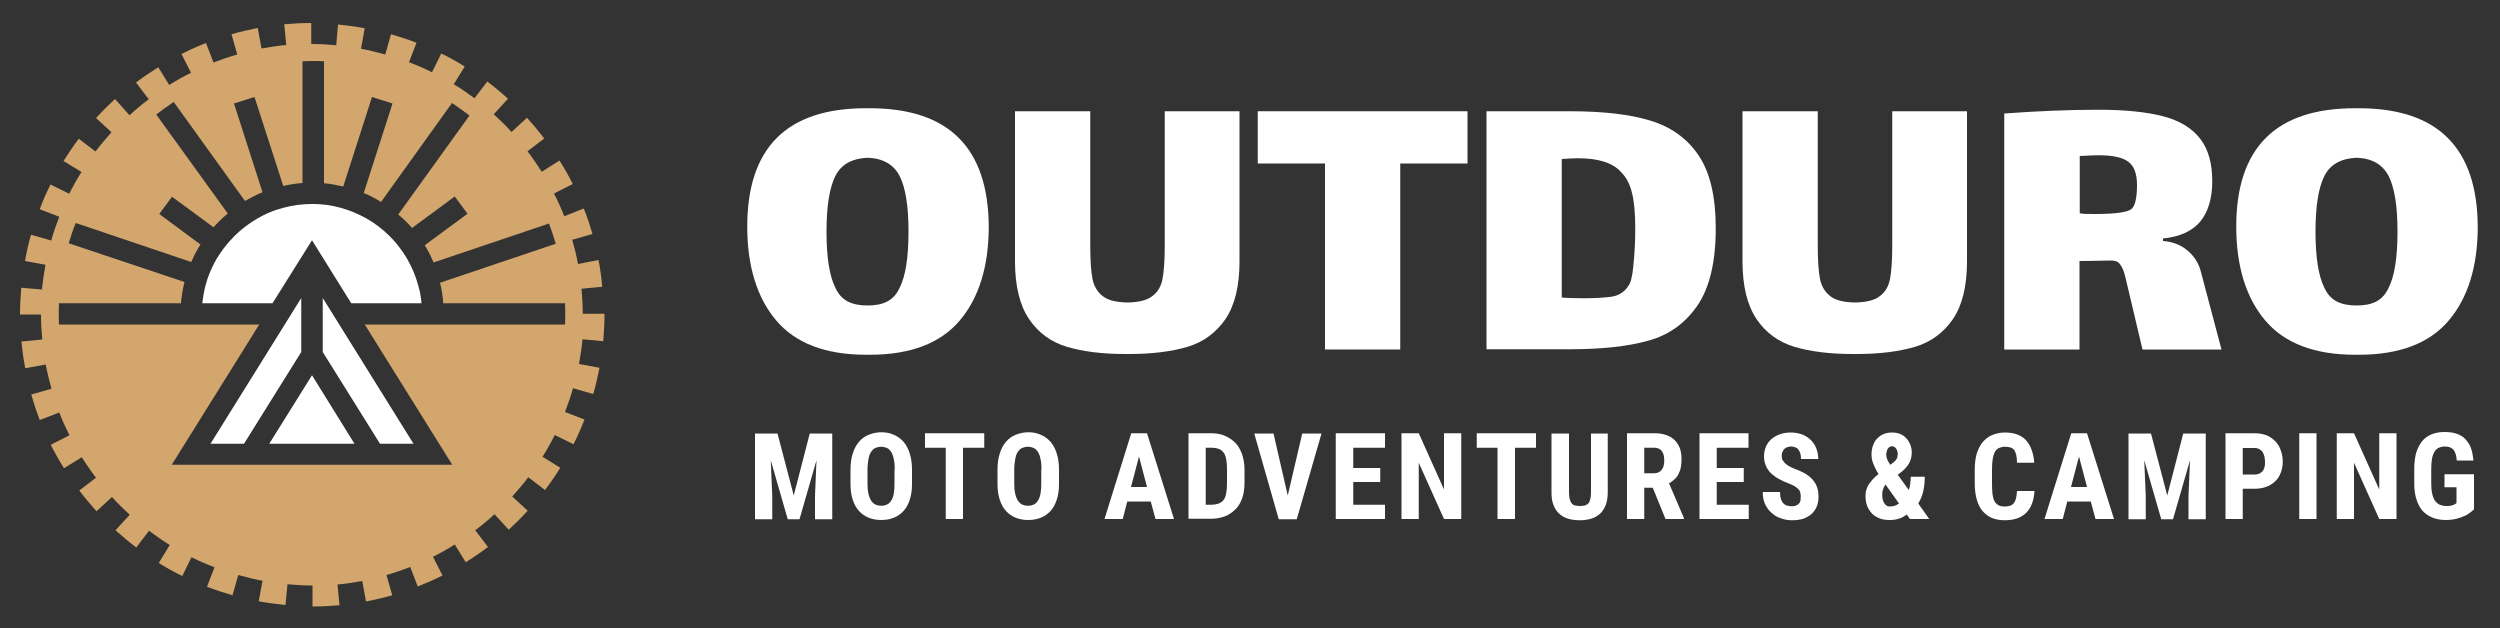 <?xml version="1.0" encoding="UTF-8"?> <svg xmlns="http://www.w3.org/2000/svg" xmlns:xlink="http://www.w3.org/1999/xlink" version="1.1" id="Layer_1" x="0px" y="0px" viewBox="0 0 1000 251.4" style="enable-background:new 0 0 1000 251.4;" xml:space="preserve"><rect x="0" y="0" width="1000" height="251.4" fill="#333333" stroke="none"/> <style type="text/css"> .st0{fill:#FFFFFF;} .st1{fill:#D2A66C;} </style> <g> <g> <path class="st0" d="M124.8,96.1l15.7,25.2h28.1c-0.2-2.4-0.6-4.8-1.3-7.1c-1-3.7-2.5-7.3-4.4-10.6c-1.8-3.1-4-6-6.5-8.6l-0.5-0.5 c-2.7-2.7-5.8-5.1-9.1-7c-3.4-1.9-6.9-3.4-10.6-4.4c-3.6-1-7.3-1.5-11-1.5l-0.3,0l-0.1,0c-3.9,0-7.7,0.5-11.4,1.5 c-0.6,0.2-1.1,0.3-1.7,0.5l-0.1,0c-3,0.9-6,2.2-8.8,3.9c-1.2,0.7-2.3,1.4-3.4,2.2c-2,1.4-3.9,3-5.7,4.8c-1.5,1.5-2.9,3.1-4.2,4.8 c-1,1.4-2,2.8-2.9,4.3c-1.4,2.4-2.6,5.1-3.6,7.9c-0.3,1-0.6,1.9-0.8,2.7c-0.6,2.3-1,4.7-1.3,7.1h28.1L124.8,96.1z"></path> <polygon class="st0" points="129.1,140.8 152,177.5 165.4,177.5 129.1,119.2 "></polygon> <polygon class="st0" points="107.7,177.5 141.8,177.5 124.8,150.1 "></polygon> <polygon class="st0" points="120.5,119.2 84.2,177.5 97.6,177.5 120.5,140.8 "></polygon> <path class="st1" d="M233.1,125.5c0-3.4-0.2-6.7-0.5-10l8.3-0.8c-0.3-3.6-0.8-7.2-1.5-10.7l-8.2,1.6c-0.6-3.3-1.4-6.5-2.3-9.7 l8.1-2.3c-1-3.4-2.1-6.9-3.5-10.2l-7.8,3.1c-1.2-3.1-2.6-6.2-4.1-9.1l7.5-3.8c-1.6-3.2-3.4-6.4-5.3-9.4l-7.1,4.5 c-1.8-2.8-3.7-5.6-5.7-8.2l6.7-5.1c-2.2-2.9-4.5-5.6-6.9-8.3l-6.2,5.7c-2.2-2.5-4.6-4.8-7.1-7.1l5.7-6.2c-2.6-2.4-5.4-4.7-8.3-6.9 l-5.1,6.7c-2.7-2-5.4-3.9-8.3-5.6l4.4-7.1c-3.1-1.9-6.2-3.7-9.4-5.2l-3.7,7.5c-3-1.5-6-2.8-9.2-4l3-7.8c-3.3-1.3-6.8-2.4-10.2-3.4 l-2.3,8.1c-3.2-0.9-6.4-1.7-9.7-2.3l1.5-8.2c-3.5-0.7-7.1-1.1-10.7-1.5l-0.7,8.3c-3.2-0.3-6.5-0.5-9.8-0.5h-0.2l0-8.4 c-3.6,0-7.2,0.2-10.8,0.5l0.8,8.3c-3.3,0.3-6.7,0.8-9.9,1.4l-1.5-8.2c-3.5,0.7-7.1,1.5-10.5,2.5l2.3,8.1c-3.2,0.9-6.4,2-9.5,3.2 l-3-7.8c-3.3,1.3-6.7,2.8-9.8,4.4l3.8,7.5c-3,1.5-5.9,3.1-8.7,4.9l-4.4-7.1c-3,1.9-6,3.9-8.9,6.1l5.1,6.7c-2.7,2-5.2,4.1-7.7,6.4 L46,39.6c-2.6,2.4-5.2,5-7.6,7.6l6.2,5.7c-2.2,2.5-4.4,5-6.4,7.7l-6.7-5.1c-2.2,2.9-4.2,5.9-6.1,8.9l7.2,4.4 c-1.8,2.8-3.4,5.7-4.9,8.7l-7.5-3.7c-1.6,3.2-3.1,6.5-4.3,9.9l7.8,3c-1.2,3.1-2.3,6.3-3.2,9.5l-8.1-2.3c-1,3.4-1.8,7-2.4,10.5 l8.2,1.5c-0.6,3.3-1.1,6.6-1.4,9.9l-8.3-0.7c-0.3,3.5-0.5,7.1-0.5,10.6v0.1h8.4c0,3.4,0.2,6.7,0.5,10l-8.3,0.8 c0.3,3.6,0.8,7.2,1.5,10.7l8.2-1.5c0.6,3.3,1.4,6.5,2.3,9.7l-8.1,2.3c1,3.4,2.1,6.9,3.4,10.2l7.8-3c1.2,3.1,2.6,6.2,4.1,9.1 l-7.5,3.8c1.6,3.2,3.4,6.4,5.3,9.4l7.1-4.4c1.8,2.8,3.7,5.6,5.7,8.2l-6.7,5.1c2.2,2.9,4.5,5.6,6.9,8.3l6.2-5.7 c2.2,2.5,4.6,4.8,7.1,7.1l-5.7,6.2c2.7,2.4,5.4,4.7,8.3,6.9l5.1-6.7c2.7,2,5.4,3.9,8.3,5.7l-4.4,7.2c3.1,1.9,6.2,3.7,9.4,5.2 l3.7-7.5c3,1.5,6,2.8,9.2,4l-3,7.8c3.3,1.3,6.8,2.4,10.2,3.4l2.3-8.1c3.2,0.9,6.4,1.7,9.7,2.3l-1.5,8.2c3.5,0.7,7.1,1.1,10.7,1.5 l0.8-8.3c3.3,0.3,6.6,0.5,9.9,0.5h0.1l0,8.4c3.6,0,7.2-0.2,10.8-0.5l-0.8-8.3c3.3-0.3,6.7-0.8,9.9-1.4l1.5,8.2 c3.5-0.7,7.1-1.5,10.5-2.5l-2.3-8.1c3.2-0.9,6.4-2,9.5-3.2l3,7.8c3.3-1.3,6.7-2.8,9.9-4.4l-3.8-7.5c3-1.5,5.9-3.1,8.7-4.9l4.4,7.1 c3-1.9,6-3.9,8.9-6.1l-5.1-6.7c2.7-2,5.2-4.1,7.7-6.4l5.7,6.2c2.6-2.4,5.2-5,7.6-7.6l-6.2-5.7c2.2-2.5,4.4-5,6.4-7.7l6.7,5.1 c2.2-2.9,4.2-5.8,6.1-8.9l-7.1-4.4c1.8-2.8,3.4-5.7,4.9-8.7l7.5,3.7c1.6-3.2,3.1-6.5,4.4-9.9l-7.8-3c1.2-3.1,2.3-6.3,3.2-9.5 l8.1,2.3c1-3.4,1.8-7,2.5-10.5l-8.2-1.5c0.6-3.3,1.1-6.6,1.4-9.9l8.3,0.8c0.3-3.6,0.5-7.2,0.5-10.8v-0.2H233.1z M30.3,89.2 l46.2,15.6c0.8-1.9,1.7-3.7,2.7-5.4c0.3-0.5,0.7-1.1,1-1.6L63.7,85.6l5.1-6.9l16.6,12.2c0.7-0.8,1.5-1.6,2.3-2.4 c1.1-1.1,2.2-2.1,3.4-3.1L62.5,45.8c2.3-1.8,4.6-3.4,7-5L98,80.4c0.2-0.1,0.3-0.2,0.5-0.3c2.1-1.2,4.3-2.3,6.5-3.2L93.6,41.4 l8.2-2.6l11.5,35.6c2.5-0.6,5.1-1,7.7-1.2V24.5c1.3,0,2.6-0.1,3.9-0.1c1.6,0,3.1,0,4.7,0.1v48.8c2.6,0.2,5.1,0.7,7.7,1.3 l11.5-35.8l8.2,2.6l-11.5,35.8c2,0.8,3.9,1.8,5.8,2.9c0.4,0.2,0.7,0.5,1.1,0.7l28.4-39.6c2.4,1.6,4.7,3.3,7,5l-28.5,39.6 c0.5,0.5,1.1,0.9,1.6,1.4h0l1.3,1.2c0.9,0.9,1.8,1.8,2.6,2.8l17.1-12.6l5.1,6.9l-17.1,12.6c0.2,0.4,0.5,0.8,0.7,1.2 c1.1,1.8,2,3.7,2.8,5.7l46.2-15.6c1,2.7,1.9,5.4,2.7,8.1l-46.3,15.6c0.7,2.7,1.1,5.4,1.3,8.2H226c0.1,1.4,0.1,2.9,0.1,4.3 c0,1.4,0,2.8-0.1,4.2h-80.1l35,56.1H68.7l35-56.1H23.6c-0.1-1.4-0.1-2.8-0.1-4.2c0-1.5,0-2.9,0.1-4.3h48.8 c0.2-2.9,0.7-5.7,1.4-8.5L27.5,97.3C28.3,94.6,29.2,91.8,30.3,89.2z"></path> </g> <g> <g> <path class="st0" d="M311,173.4l6.5,24.8l6.4-24.8h9v34.3H326v-9.3l0.6-14.3l-6.8,23.6h-4.7l-6.8-23.6l0.6,14.3v9.3h-6.9v-34.3 H311z"></path> <path class="st0" d="M364.8,193.6c0,2.4-0.3,4.5-0.9,6.3c-0.6,1.8-1.4,3.3-2.5,4.5c-1.1,1.2-2.4,2.1-3.9,2.7 c-1.5,0.6-3.2,0.9-5,0.9s-3.5-0.3-5-0.9c-1.5-0.6-2.8-1.5-3.9-2.7c-1.1-1.2-1.9-2.7-2.5-4.5c-0.6-1.8-0.9-3.9-0.9-6.3v-5.7 c0-2.5,0.3-4.6,0.9-6.5c0.6-1.9,1.4-3.4,2.5-4.7c1.1-1.3,2.4-2.2,3.9-2.8c1.5-0.6,3.2-1,5-1c1.8,0,3.5,0.3,5,1 c1.5,0.6,2.8,1.6,3.9,2.8c1.1,1.3,1.9,2.8,2.5,4.7c0.6,1.9,0.9,4,0.9,6.5V193.6z M357.9,187.8c0-1.6-0.1-3-0.4-4.2 c-0.2-1.2-0.6-2.1-1-2.8c-0.5-0.7-1-1.3-1.7-1.6c-0.7-0.3-1.5-0.5-2.3-0.5c-0.9,0-1.7,0.2-2.4,0.5c-0.7,0.3-1.2,0.9-1.7,1.6 c-0.5,0.7-0.8,1.7-1,2.8c-0.2,1.2-0.4,2.5-0.4,4.2v5.7c0,1.6,0.1,2.9,0.4,4c0.2,1.1,0.6,2,1,2.7c0.5,0.7,1,1.2,1.7,1.6 c0.7,0.3,1.5,0.5,2.4,0.5c0.9,0,1.7-0.2,2.3-0.5c0.7-0.3,1.2-0.8,1.7-1.6c0.5-0.7,0.8-1.6,1-2.7c0.2-1.1,0.3-2.4,0.3-4V187.8z"></path> <path class="st0" d="M393.7,179.1h-8.5v28.5h-6.9v-28.5H370v-5.8h23.7V179.1z"></path> <path class="st0" d="M423.6,193.6c0,2.4-0.3,4.5-0.9,6.3c-0.6,1.8-1.4,3.3-2.5,4.5c-1.1,1.2-2.4,2.1-3.9,2.7 c-1.5,0.6-3.2,0.9-5,0.9c-1.8,0-3.5-0.3-5-0.9c-1.5-0.6-2.8-1.5-3.9-2.7c-1.1-1.2-1.9-2.7-2.5-4.5c-0.6-1.8-0.9-3.9-0.9-6.3v-5.7 c0-2.5,0.3-4.6,0.9-6.5c0.6-1.9,1.4-3.4,2.5-4.7c1.1-1.3,2.4-2.2,3.9-2.8c1.5-0.6,3.2-1,5-1s3.5,0.3,5,1c1.5,0.6,2.8,1.6,3.9,2.8 c1.1,1.3,1.9,2.8,2.5,4.7c0.6,1.9,0.9,4,0.9,6.5V193.6z M416.6,187.8c0-1.6-0.1-3-0.4-4.2c-0.2-1.2-0.6-2.1-1-2.8 c-0.5-0.7-1-1.3-1.7-1.6c-0.7-0.3-1.5-0.5-2.3-0.5c-0.9,0-1.7,0.2-2.4,0.5c-0.7,0.3-1.2,0.9-1.7,1.6c-0.5,0.7-0.8,1.7-1,2.8 c-0.2,1.2-0.4,2.5-0.4,4.2v5.7c0,1.6,0.1,2.9,0.4,4c0.2,1.1,0.6,2,1,2.7c0.5,0.7,1,1.2,1.7,1.6c0.7,0.3,1.5,0.5,2.4,0.5 c0.9,0,1.7-0.2,2.3-0.5c0.7-0.3,1.2-0.8,1.7-1.6s0.8-1.6,1-2.7c0.2-1.1,0.3-2.4,0.3-4V187.8z"></path> <path class="st0" d="M460.3,200.6h-9.4l-1.8,7h-7.3l10.7-34.3h6.3l10.8,34.3h-7.4L460.3,200.6z M452.4,194.8h6.4l-3.2-12.2 L452.4,194.8z"></path> <path class="st0" d="M475.4,207.6v-34.3h9.1c2,0,3.8,0.3,5.4,1c1.6,0.7,3,1.6,4.2,2.8c1.2,1.2,2,2.7,2.7,4.5c0.6,1.8,1,3.8,1,6.2 v5.3c0,2.3-0.3,4.4-0.9,6.1c-0.6,1.8-1.5,3.3-2.7,4.5c-1.2,1.2-2.6,2.2-4.2,2.8c-1.6,0.6-3.5,1-5.5,1H475.4z M482.3,179.1v22.8 h2.1c1.2,0,2.2-0.2,3.1-0.5c0.8-0.3,1.5-0.8,2-1.5c0.5-0.7,0.8-1.6,1-2.7c0.2-1.1,0.3-2.4,0.3-4v-5.4c0-1.6-0.1-2.9-0.3-4 s-0.5-2-1-2.7c-0.5-0.7-1.1-1.2-1.9-1.5c-0.8-0.3-1.8-0.5-3-0.5H482.3z"></path> <path class="st0" d="M515.1,198.2l5.8-24.8h7.7l-9.9,34.3h-7.2l-9.8-34.3h7.7L515.1,198.2z"></path> <path class="st0" d="M552.1,192.8h-10.8v9.1H554v5.7h-19.7v-34.3H554v5.8h-12.7v8.1h10.8V192.8z"></path> <path class="st0" d="M584.5,207.6h-6.9l-10.1-22.5v22.5h-6.9v-34.3h6.9l10.1,22.5v-22.5h6.9V207.6z"></path> <path class="st0" d="M614.4,179.1H606v28.5H599v-28.5h-8.3v-5.8h23.7V179.1z"></path> <path class="st0" d="M643.1,173.4v23.5c0,2-0.3,3.7-0.8,5.1c-0.6,1.4-1.3,2.6-2.3,3.5c-1,0.9-2.2,1.6-3.6,2 c-1.4,0.4-2.9,0.6-4.5,0.6c-1.7,0-3.2-0.2-4.6-0.6c-1.4-0.4-2.6-1.1-3.6-2c-1-0.9-1.8-2.1-2.3-3.5c-0.6-1.4-0.8-3.1-0.8-5.1 v-23.5h7v23.5c0,1.1,0.1,2,0.3,2.8c0.2,0.7,0.5,1.3,0.8,1.7c0.4,0.4,0.8,0.7,1.4,0.8c0.5,0.1,1.2,0.2,1.9,0.2 c0.7,0,1.3-0.1,1.9-0.2c0.5-0.2,1-0.4,1.4-0.8c0.4-0.4,0.6-1,0.8-1.7c0.2-0.7,0.3-1.6,0.3-2.8v-23.5H643.1z"></path> <path class="st0" d="M661.1,195.1h-3.4v12.5h-6.9v-34.3h11c1.7,0,3.2,0.2,4.6,0.7c1.3,0.4,2.5,1.1,3.4,2c0.9,0.9,1.6,1.9,2.1,3.2 c0.5,1.3,0.7,2.8,0.7,4.5c0,1.2-0.1,2.4-0.3,3.4s-0.6,1.9-1,2.7s-1,1.5-1.6,2c-0.6,0.6-1.3,1.1-2.1,1.5l6,14v0.3h-7.4 L661.1,195.1z M657.7,189.3h3.9c1.4,0,2.4-0.5,3.1-1.4c0.7-0.9,1-2.1,1-3.7c0-0.8-0.1-1.5-0.2-2.1c-0.2-0.6-0.4-1.2-0.7-1.6 c-0.3-0.4-0.7-0.8-1.2-1c-0.5-0.2-1.1-0.4-1.8-0.4h-4.1V189.3z"></path> <path class="st0" d="M697.5,192.8h-10.8v9.1h12.8v5.7h-19.7v-34.3h19.6v5.8h-12.7v8.1h10.8V192.8z"></path> <path class="st0" d="M720.3,198.6c0-0.6-0.1-1.1-0.2-1.6c-0.1-0.5-0.3-0.9-0.7-1.3c-0.4-0.4-0.9-0.8-1.5-1.2 c-0.7-0.4-1.5-0.8-2.6-1.2c-1.3-0.5-2.5-1-3.7-1.7c-1.2-0.6-2.2-1.4-3.1-2.2c-0.9-0.9-1.6-1.8-2.1-3c-0.5-1.1-0.8-2.4-0.8-3.9 c0-1.4,0.3-2.7,0.8-3.9c0.5-1.2,1.3-2.2,2.2-3c1-0.8,2.1-1.5,3.4-1.9c1.3-0.5,2.8-0.7,4.4-0.7c1.6,0,3.1,0.3,4.5,0.8 c1.3,0.5,2.5,1.3,3.4,2.2c0.9,0.9,1.7,2,2.2,3.3c0.5,1.3,0.8,2.7,0.8,4.3h-6.9c0-0.7-0.1-1.4-0.2-2c-0.2-0.6-0.4-1.1-0.7-1.6 c-0.3-0.4-0.7-0.8-1.2-1c-0.5-0.2-1.1-0.4-1.8-0.4c-0.7,0-1.2,0.1-1.7,0.3c-0.5,0.2-0.9,0.5-1.2,0.8c-0.3,0.4-0.5,0.8-0.7,1.3 c-0.2,0.5-0.2,1-0.2,1.6c0,0.6,0.1,1.1,0.4,1.5s0.6,0.9,1,1.3c0.4,0.4,1,0.8,1.6,1.1s1.3,0.7,2.1,1c1.6,0.6,3,1.2,4.2,1.9 c1.2,0.7,2.2,1.5,3,2.4s1.4,1.9,1.8,3c0.4,1.1,0.6,2.4,0.6,3.8c0,1.5-0.2,2.8-0.7,4c-0.5,1.2-1.2,2.2-2.1,3 c-0.9,0.8-2,1.4-3.3,1.9c-1.3,0.4-2.8,0.6-4.4,0.6c-1.5,0-2.9-0.2-4.3-0.7c-1.4-0.4-2.7-1.1-3.8-2.1c-1.1-0.9-2-2.1-2.7-3.5 c-0.7-1.4-1-3.1-1-5h6.9c0,1,0.1,1.9,0.3,2.6c0.2,0.7,0.5,1.3,0.9,1.8c0.4,0.4,0.9,0.8,1.5,1c0.6,0.2,1.3,0.3,2.1,0.3 c0.7,0,1.2-0.1,1.7-0.3c0.5-0.2,0.8-0.5,1.1-0.8c0.3-0.3,0.5-0.7,0.6-1.2C720.2,199.7,720.3,199.2,720.3,198.6z"></path> <path class="st0" d="M746.2,198.4c0-1,0.1-1.9,0.4-2.7c0.3-0.8,0.6-1.6,1.1-2.2c0.5-0.7,1-1.3,1.6-2c0.6-0.6,1.3-1.3,2.1-1.9 c-0.9-1.4-1.5-2.7-2-3.9c-0.5-1.2-0.8-2.5-0.8-3.8c0-1.4,0.2-2.6,0.6-3.7c0.4-1.1,0.9-2.1,1.7-2.8c0.7-0.8,1.6-1.4,2.6-1.8 c1-0.4,2.1-0.6,3.4-0.6c1.2,0,2.2,0.2,3.2,0.6c0.9,0.4,1.8,1,2.4,1.7c0.7,0.7,1.2,1.6,1.6,2.5c0.4,1,0.6,2,0.6,3.1 c0,1.6-0.3,3-1,4.3c-0.7,1.2-1.6,2.3-2.8,3.3l-1.8,1.4l4.4,6.1c0.3-0.8,0.5-1.6,0.6-2.5c0.1-0.9,0.2-1.8,0.2-2.8h5.6 c0,2.1-0.2,4-0.6,5.8c-0.4,1.8-1.1,3.4-2,4.9l4.4,6.2H764l-1.3-1.8c-1.1,0.8-2.1,1.4-3.3,1.7c-1.1,0.4-2.4,0.5-3.7,0.5 c-1.5,0-2.8-0.2-4-0.7c-1.2-0.5-2.2-1.1-3-2c-0.8-0.9-1.5-1.9-1.9-3.1C746.4,201.1,746.2,199.8,746.2,198.4z M756.1,202.6 c1.2,0,2.4-0.4,3.5-1.2l-5.4-7.6l-0.1,0.1c-0.5,0.8-0.8,1.5-1,2.2c-0.2,0.7-0.2,1.4-0.2,2c0,0.7,0.1,1.3,0.2,1.8 c0.2,0.6,0.4,1.1,0.7,1.5c0.3,0.4,0.6,0.7,1,1C755.2,202.5,755.6,202.6,756.1,202.6z M754.5,181.8c0,0.7,0.1,1.3,0.4,2 c0.3,0.7,0.7,1.4,1.2,2.1l1.1-0.8c0.4-0.3,0.7-0.6,1-0.9c0.2-0.3,0.4-0.6,0.6-0.9c0.1-0.3,0.2-0.6,0.2-0.9c0-0.3,0.1-0.6,0.1-1 c0-0.3-0.1-0.7-0.2-1c-0.1-0.4-0.3-0.7-0.4-0.9c-0.2-0.3-0.4-0.5-0.7-0.7c-0.3-0.2-0.6-0.3-1-0.3c-0.4,0-0.7,0.1-1,0.3 c-0.3,0.2-0.5,0.4-0.7,0.7c-0.2,0.3-0.3,0.7-0.4,1.1C754.6,180.9,754.5,181.3,754.5,181.8z"></path> <path class="st0" d="M813.8,196.2c-0.2,3.9-1.3,6.9-3.3,8.9c-2,2-4.9,3-8.6,3c-1.9,0-3.6-0.3-5.1-0.9c-1.5-0.6-2.7-1.6-3.8-2.8 c-1-1.2-1.8-2.8-2.3-4.6c-0.5-1.8-0.8-3.9-0.8-6.3v-5.8c0-2.4,0.3-4.5,0.8-6.3c0.6-1.8,1.4-3.4,2.4-4.6c1.1-1.2,2.3-2.2,3.8-2.8 c1.5-0.6,3.2-1,5-1c3.7,0,6.6,1,8.5,3.1c1.9,2.1,3,5.1,3.3,9h-6.9c0-1.2-0.1-2.2-0.3-3.1c-0.2-0.8-0.5-1.5-0.8-2 c-0.4-0.5-0.9-0.8-1.5-1c-0.6-0.2-1.4-0.3-2.2-0.3c-0.9,0-1.7,0.2-2.4,0.5c-0.7,0.3-1.2,0.8-1.6,1.5c-0.4,0.7-0.7,1.6-0.9,2.8 s-0.3,2.5-0.3,4.2v5.9c0,1.6,0.1,3,0.2,4.1c0.2,1.1,0.4,2.1,0.8,2.8c0.4,0.7,0.9,1.2,1.6,1.6c0.6,0.3,1.5,0.5,2.4,0.5 c0.8,0,1.6-0.1,2.2-0.3c0.6-0.2,1.1-0.5,1.5-1c0.4-0.5,0.7-1.1,0.9-1.9s0.3-1.8,0.4-3H813.8z"></path> <path class="st0" d="M836.3,200.6h-9.4l-1.8,7h-7.3l10.7-34.3h6.3l10.8,34.3h-7.4L836.3,200.6z M828.4,194.8h6.4l-3.2-12.2 L828.4,194.8z"></path> <path class="st0" d="M860.4,173.4l6.5,24.8l6.4-24.8h9v34.3h-6.9v-9.3l0.6-14.3l-6.8,23.6h-4.7l-6.8-23.6l0.6,14.3v9.3h-6.9 v-34.3H860.4z"></path> <path class="st0" d="M897.1,195.6v12h-6.9v-34.3h11.7c1.7,0,3.3,0.3,4.7,0.8c1.4,0.6,2.5,1.4,3.5,2.4c1,1,1.7,2.2,2.2,3.6 c0.5,1.4,0.8,2.9,0.8,4.5c0,1.7-0.3,3.2-0.8,4.5c-0.5,1.3-1.2,2.5-2.2,3.4c-1,0.9-2.1,1.7-3.5,2.2c-1.4,0.5-2.9,0.8-4.7,0.8 H897.1z M897.1,189.8h4.8c0.7,0,1.3-0.1,1.9-0.4c0.5-0.3,1-0.6,1.3-1c0.3-0.4,0.6-1,0.7-1.6c0.2-0.6,0.2-1.3,0.2-2 c0-0.7-0.1-1.4-0.2-2.1c-0.2-0.7-0.4-1.3-0.7-1.8c-0.3-0.5-0.8-0.9-1.3-1.2c-0.5-0.3-1.1-0.5-1.9-0.5h-4.8V189.8z"></path> <path class="st0" d="M926.6,207.6h-6.9v-34.3h6.9V207.6z"></path> <path class="st0" d="M958.6,207.6h-6.9l-10.1-22.5v22.5h-6.9v-34.3h6.9l10.1,22.5v-22.5h6.9V207.6z"></path> <path class="st0" d="M989.6,203.7c-0.4,0.4-0.8,0.8-1.5,1.3c-0.6,0.5-1.4,1-2.3,1.4c-0.9,0.4-2,0.8-3.2,1.1 c-1.2,0.3-2.7,0.5-4.3,0.5c-1.9,0-3.6-0.3-5.2-0.9c-1.5-0.6-2.9-1.5-4-2.7c-1.1-1.2-1.9-2.7-2.5-4.6c-0.6-1.8-0.9-4-0.9-6.5v-5.8 c0-2.5,0.3-4.7,0.8-6.5c0.6-1.8,1.4-3.4,2.4-4.6s2.3-2.1,3.8-2.7c1.5-0.6,3.2-0.9,5-0.9c1.9,0,3.6,0.2,5,0.7 c1.4,0.5,2.6,1.2,3.5,2.2c0.9,1,1.7,2.2,2.2,3.6c0.5,1.4,0.8,3.1,1,4.9h-6.7c-0.1-1.1-0.2-2-0.5-2.7c-0.2-0.7-0.5-1.3-0.9-1.7 s-0.9-0.7-1.4-0.9c-0.6-0.2-1.2-0.3-2-0.3c-0.9,0-1.7,0.2-2.4,0.5c-0.7,0.3-1.2,0.8-1.7,1.6c-0.4,0.7-0.8,1.6-1,2.8 c-0.2,1.1-0.3,2.5-0.3,4.1v5.8c0,1.6,0.1,3,0.4,4.1c0.2,1.1,0.6,2.1,1.1,2.8c0.5,0.7,1.1,1.2,1.9,1.6c0.8,0.3,1.6,0.5,2.7,0.5 c0.6,0,1.1,0,1.6-0.1c0.4-0.1,0.8-0.2,1.1-0.3c0.3-0.1,0.6-0.3,0.8-0.4c0.2-0.1,0.4-0.3,0.5-0.4v-6.3h-4.8v-5.2h11.8V203.7z"></path> </g> <g> <path class="st0" d="M560.1,139.8H530V65.4h-26.9V44.5H587v20.9h-26.9V139.8z"></path> <path class="st0" d="M660,48.2c8.3,2.5,14.8,7.1,19.4,13.9c4.6,6.8,6.9,16.5,6.9,29.2c0,13.6-2.5,23.9-7.4,31 c-4.9,7.1-11.5,11.8-19.7,14c-8.2,2.3-18.7,3.4-31.2,3.4h-33.4V44.5H628C641.1,44.5,651.7,45.7,660,48.2z M653.3,106.7 c0.6-5.6,0.8-10.7,0.8-15.4c0-5.9-0.4-10.6-1.3-14.1c-0.8-3.5-2.3-6.3-4.4-8.4c-3.3-3.7-9.1-5.5-17.2-5.5c-1.4,0-3.6,0.1-6.5,0.3 V119c1.9,0.2,4.8,0.3,8.9,0.3c4.1,0,7.8-0.2,10.9-0.6l0,0c4-0.5,7.4-3.5,8.1-7.5C652.9,110.1,653.1,108.6,653.3,106.7z"></path> <path class="st0" d="M888.6,139.8h-31.6l-5.7-24.1c-0.2-0.9-0.6-2.4-1.1-4.6c-0.5-2.2-1.1-3.8-1.8-4.8c-0.7-1.1-1.3-2.1-4.2-2.1 c-3.1,0-6.3,0.2-12.4,0.2v35.4h-30.1V45.4c13.5-1,26.1-1.5,37.8-1.5c10.6,0,19.2,0.9,25.7,2.6c6.6,1.7,11.5,4.7,14.8,8.9 c3.3,4.2,4.9,9.9,4.9,17.1c0,6.8-1.6,12.1-4.7,16c-3.1,3.8-8.1,6.2-15,6.9v1c3.9,0.3,7.2,1.6,9.8,3.8c2.6,2.2,4.4,4.9,5.3,8.3 L888.6,139.8z M837.8,85.6c8.6,0,13.6-0.7,15-2.2c1.3-1.3,2-4.5,2-9.4c0-4.6-1.2-7.7-3.6-9.4c-2.4-1.7-6.3-2.5-11.8-2.5 c-1.2,0-3.7,0.1-7.5,0.3v22.9C833,85.6,834.9,85.6,837.8,85.6z"></path> <path class="st0" d="M465.9,44.5v53.6c0,5.9-0.3,10.4-0.9,13.5c-0.6,3.1-2,5.4-4.3,7c-2.1,1.6-5.4,2.3-9.7,2.4 c-4.3-0.1-7.6-0.8-9.7-2.4c-2.2-1.6-3.7-4-4.3-7c-0.6-3.1-0.9-7.5-0.9-13.5V44.5h-30.1v60c0,9.9,1.9,17.6,5.6,23.1 c3.7,5.5,8.8,9.2,15.1,11.1c6.3,1.9,14.1,2.9,23.4,2.9c0.3,0,0.6,0,0.8,0c0.3,0,0.5,0,0.8,0c9.2,0,17-1,23.4-2.9 c6.3-1.9,11.4-5.7,15.1-11.1c3.7-5.5,5.6-13.1,5.6-23.1v-60H465.9z"></path> <path class="st0" d="M756.9,44.5v53.6c0,5.9-0.3,10.4-0.9,13.5c-0.6,3.1-2,5.4-4.3,7c-2.1,1.6-5.4,2.3-9.7,2.4 c-4.3-0.1-7.6-0.8-9.7-2.4c-2.2-1.6-3.7-4-4.3-7c-0.6-3.1-0.9-7.5-0.9-13.5V44.5h-30.1v60c0,9.9,1.9,17.6,5.6,23.1 c3.7,5.5,8.8,9.2,15.1,11.1c6.3,1.9,14.1,2.9,23.4,2.9c0.3,0,0.6,0,0.8,0c0.3,0,0.5,0,0.8,0c9.2,0,17-1,23.4-2.9 c6.3-1.9,11.4-5.7,15.1-11.1c3.7-5.5,5.6-13.1,5.6-23.1v-60H756.9z"></path> <path class="st0" d="M943.5,43.3c-0.3,0-0.6,0-0.8,0c-0.3,0-0.6,0-0.8,0c-31.6,0-47.4,15.8-47.4,47.3c0,15.9,3.9,28.5,11.6,37.6 c7.7,9.1,19.7,13.7,36,13.7c0.2,0,0.4,0,0.7,0c0.2,0,0.4,0,0.7,0c16.3,0,28.3-4.6,36-13.7c7.7-9.1,11.6-21.7,11.6-37.6 C990.9,59.1,975.1,43.3,943.5,43.3z M955.5,115c-1.2,2.7-2.9,4.5-5,5.6c-2.1,1.1-4.7,1.6-7.9,1.6c-3.1,0-5.7-0.5-7.9-1.6 c-2.1-1.1-3.8-2.9-5-5.6c-2.3-4.6-3.5-12-3.5-22.4c0-10.1,1.2-17.5,3.5-22.1c2.3-4.7,6.6-7.1,12.9-7.4c6.2,0.2,10.5,2.7,12.9,7.4 c2.3,4.6,3.5,11.9,3.5,22.1C959,103,957.8,110.5,955.5,115z"></path> <path class="st0" d="M347.9,43.3c-0.3,0-0.6,0-0.8,0c-0.3,0-0.6,0-0.8,0c-31.6,0-47.4,15.8-47.4,47.3c0,15.9,3.9,28.5,11.6,37.6 c7.7,9.1,19.7,13.7,36,13.7c0.2,0,0.4,0,0.7,0c0.2,0,0.4,0,0.7,0c16.3,0,28.3-4.6,36-13.7c7.7-9.1,11.6-21.7,11.6-37.6 C395.3,59.1,379.5,43.3,347.9,43.3z M359.9,115c-1.2,2.7-2.9,4.5-5,5.6c-2.1,1.1-4.7,1.6-7.9,1.6c-3.1,0-5.7-0.5-7.9-1.6 c-2.1-1.1-3.8-2.9-5-5.6c-2.3-4.6-3.5-12-3.5-22.4c0-10.1,1.2-17.5,3.5-22.1c2.3-4.7,6.6-7.1,12.9-7.4c6.2,0.2,10.5,2.7,12.9,7.4 c2.3,4.6,3.5,11.9,3.5,22.1C363.4,103,362.2,110.5,359.9,115z"></path> </g> </g> </g> </svg> 